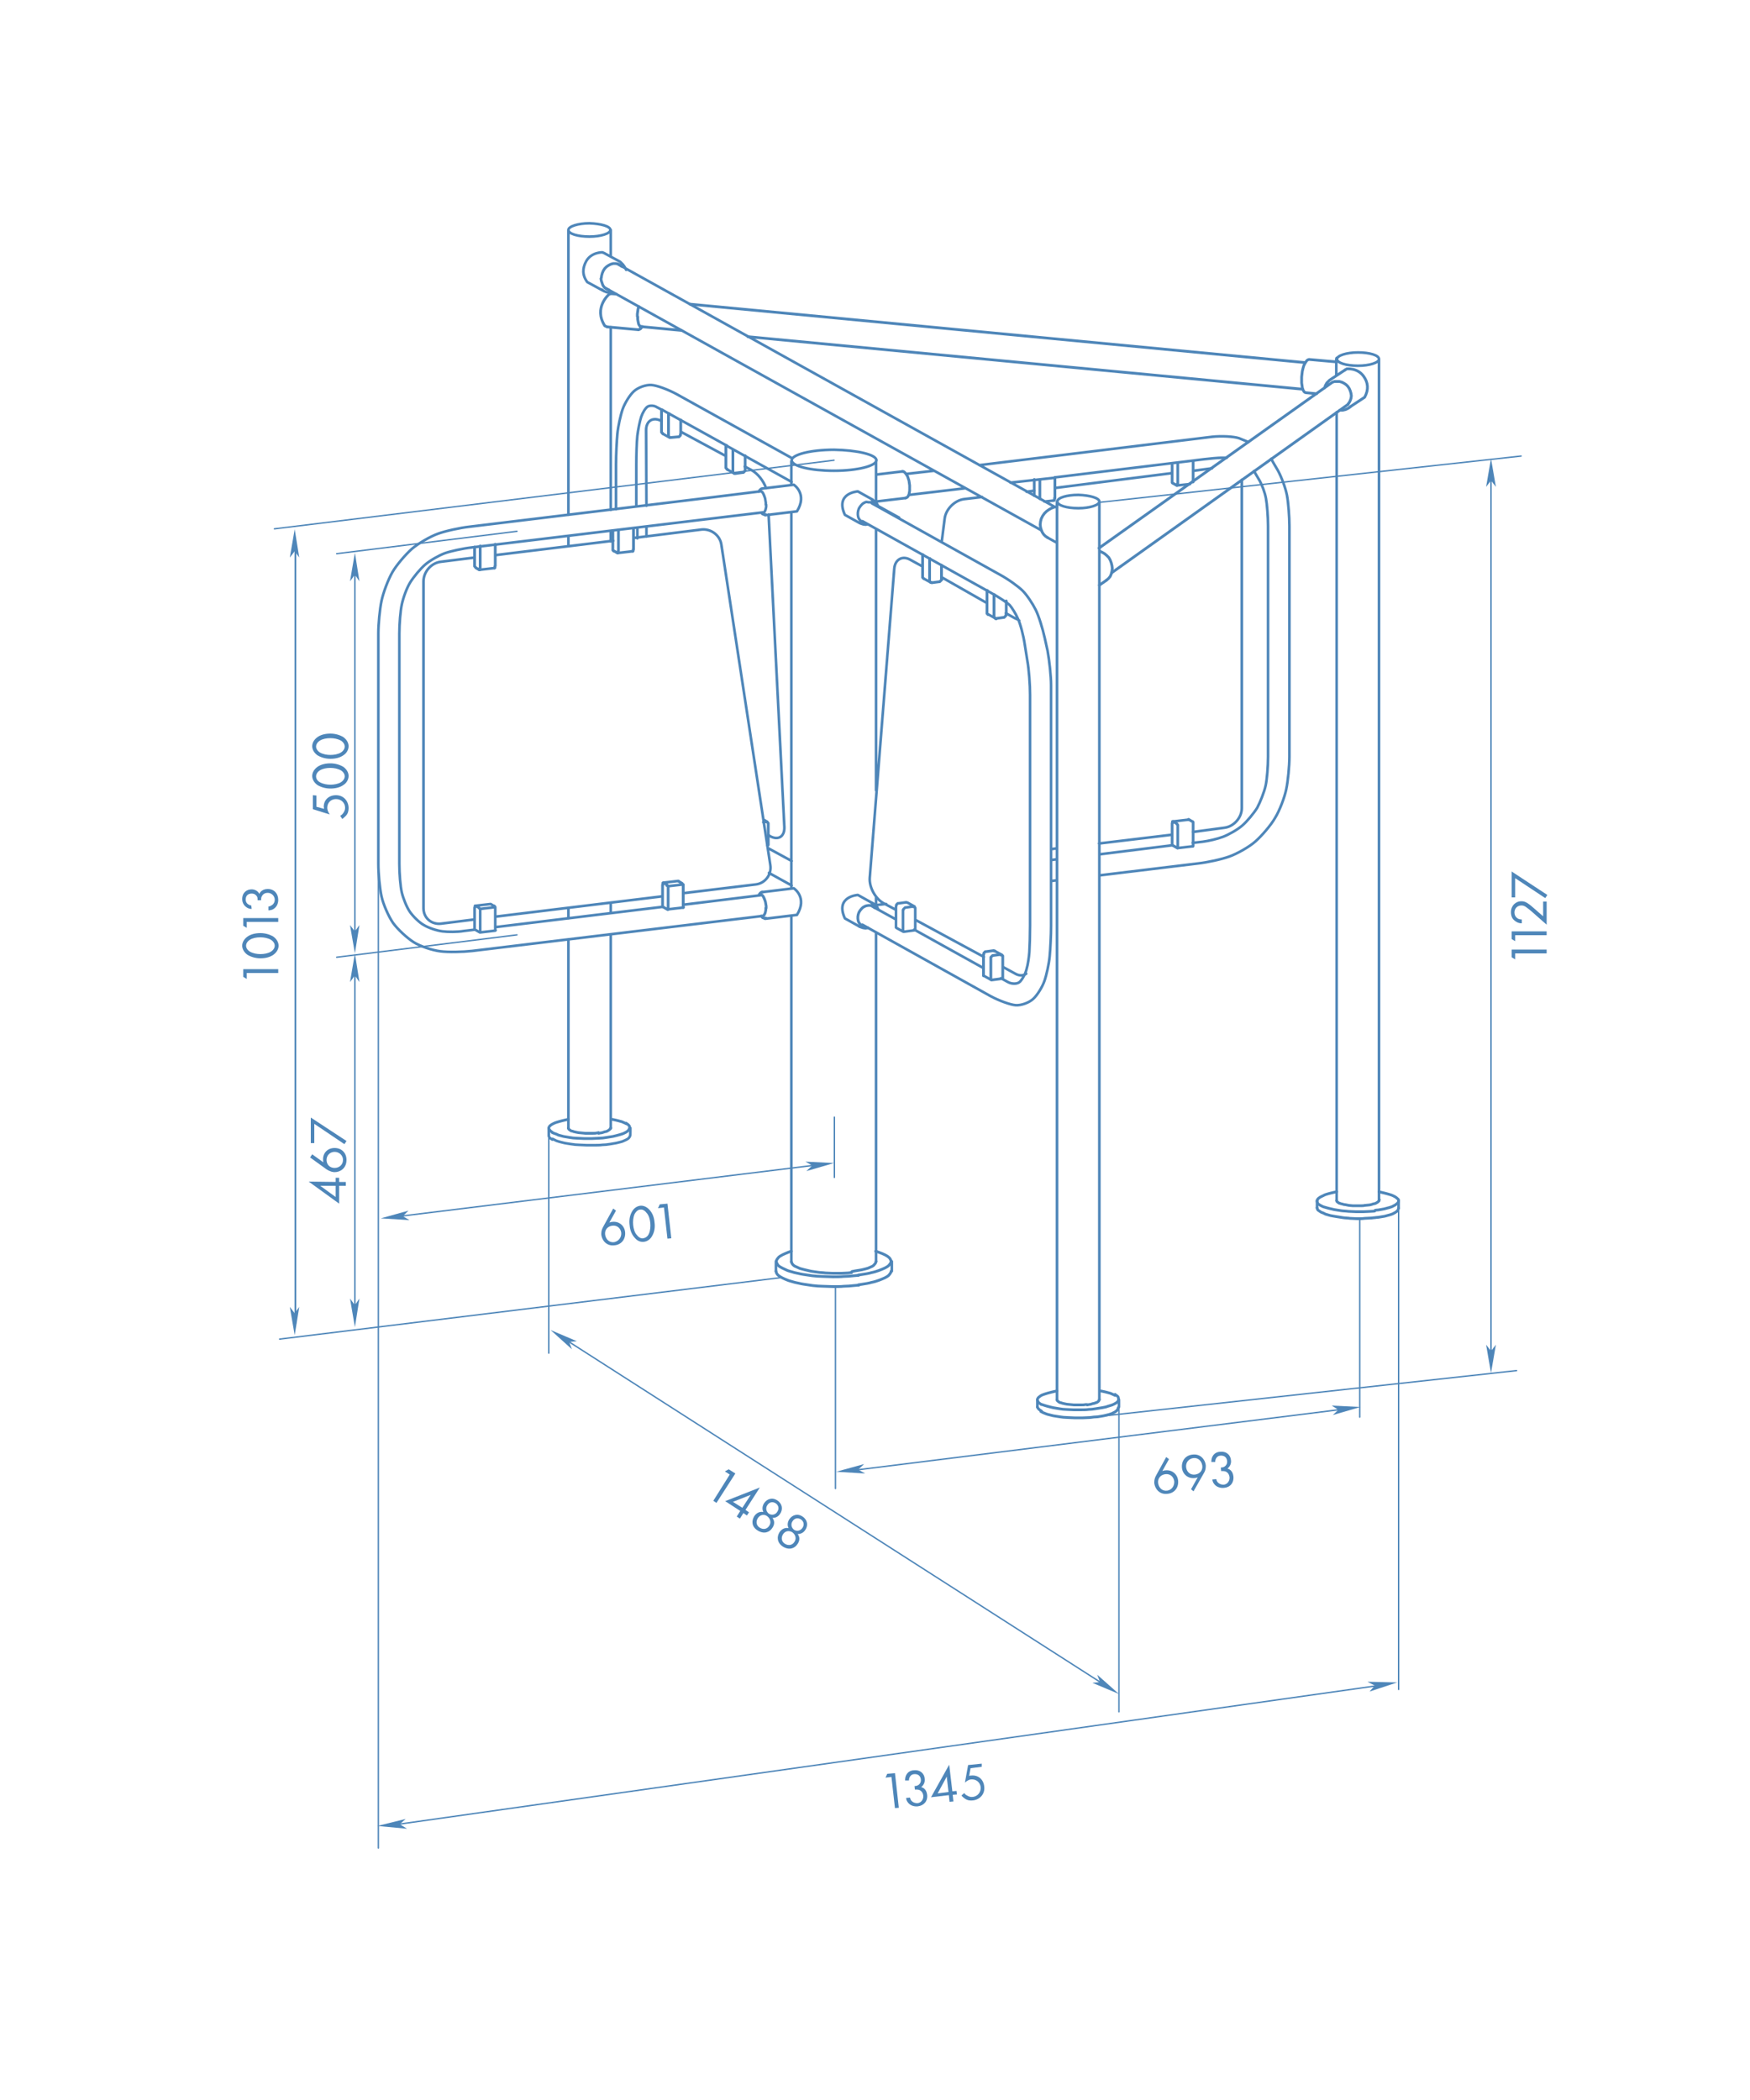 <?xml version="1.0" encoding="utf-8"?>
<!-- Generator: Adobe Illustrator 23.0.3, SVG Export Plug-In . SVG Version: 6.00 Build 0)  -->
<svg version="1.1" id="Слой_1" xmlns="http://www.w3.org/2000/svg" xmlns:xlink="http://www.w3.org/1999/xlink" x="0px" y="0px"
	 viewBox="0 0 500 600" style="enable-background:new 0 0 500 600;" xml:space="preserve">
<style type="text/css">
	.st0{fill:none;stroke:#4E86B9;stroke-width:0.792;stroke-linecap:round;stroke-linejoin:round;stroke-miterlimit:10;}
	.st1{fill:#4E86B9;stroke:#4E86B9;stroke-width:0.792;stroke-linecap:round;stroke-linejoin:round;stroke-miterlimit:10;}
	.st2{fill:none;stroke:#4E86B9;stroke-width:0.75;stroke-linecap:round;stroke-linejoin:round;stroke-miterlimit:10;}
	.st3{fill:#4E86B9;}
	.st4{fill:#4E86B9;stroke:#4E86B9;stroke-width:0.4;stroke-linecap:round;stroke-linejoin:round;stroke-miterlimit:10;}
	.st5{fill:none;stroke:#4E86B9;stroke-width:0.4;stroke-linecap:round;stroke-linejoin:round;stroke-miterlimit:10;}
	.st6{fill:none;stroke:#4E86B9;stroke-width:0.4;stroke-miterlimit:10;}
	.st7{fill:none;stroke:#4E86B9;stroke-width:0.5;stroke-linecap:round;stroke-linejoin:round;stroke-miterlimit:10;}
</style>
<line class="st0" x1="302" y1="144.1" x2="302" y2="144.1"/>
<g>
	<path class="st0" d="M141.5,161.7v-6 M141.3,162.3L141.3,162.3L141.3,162.3l0.1-0.1v-0.1V162v-0.1v-0.1 M136.9,162.8L136.9,162.8
		h0.1h0.1v-0.1v-0.1v-0.1v-0.1v-0.1 M135.6,161.3v-5 M135.6,161.3v0.1v0.1v0.1v0.1v0.1l0.1,0.1l0.1,0.1l0.1,0.1 M136.9,162.8l-1-0.6
		 M137.2,156.2v6 M176.7,151.5L176.7,151.5L176.7,151.5L176.7,151.5L176.7,151.5L176.7,151.5L176.7,151.5L176.7,151.5 M181,157v-6
		 M180.8,157.5L180.8,157.5L180.8,157.5l0.1-0.1v-0.1v-0.1v-0.1V157 M176.4,158L176.4,158h0.1l0,0l0.1-0.1v-0.1v-0.1v-0.1v-0.1
		 M175.1,156.6v-5 M175.1,156.6v0.1v0.1v0.1v0.1v0.1v0.1l0.1,0.1l0.1,0.1l0.1,0.1 M176.4,158l-1-0.6 M176.7,151.5v6 M174.4,83.9
		l-0.4,0.2c0,0-4.5,3.8-1.2,9l0.7,0.3 M182.4,94.2l0.3-0.1l0.3-0.2 M182.2,90.5v0.7l0.1,0.6l0.1,0.5l0.1,0.4l0.2,0.3l0.2,0.2
		l0.2,0.1h0.2 M182.5,87.6l-0.2,0.7l-0.1,0.7l-0.1,0.7v0.7 M316.1,165.8l0.6-0.5l0.5-0.6l0.3-0.7l0.2-0.8l0.1-0.8 M317.8,162.4
		l-0.1-0.8l-0.2-0.8l-0.3-0.8l-0.4-0.7l-0.6-0.6l-0.6-0.5l-0.7-0.4l-0.7-0.3 M384.3,105.7l0.5-0.3c0,0,3-0.4,4.8,2.1
		c1.3,1.8,1.5,3.8,0.3,6l-4.4,2.9 M382.8,117.2h0.9l0.8-0.2l0.8-0.4l0.7-0.5"/>
</g>
<polyline class="st1" points="141.5,155.7 141.5,155.7 141.5,155.7 141.5,155.6 141.5,155.6 141.5,155.5 141.5,155.5 141.5,155.5 
	"/>
<path class="st1" d="M284.1,169.9L284.1,169.9L284.1,169.9L284.1,169.9L284,170l0,0v0.1l0,0 M286.8,176.4h0.1l0.1-0.1l0.1-0.1
	l0.1-0.1l0.1-0.1l0.1-0.1v-0.1v-0.1 M284,176.1v-6 M284,176.1v0.1v0.1l0.1,0.1l0.1,0.1l0.1,0.1l0.1,0.1l0.1,0.1h0.1h0.1
	 M286.8,176.4l-2.2,0.3 M287.5,171.7v4 M137.2,156.2L137.2,156.2L137.2,156.2v-0.1V156l0,0l0,0l0,0"/>
<polyline class="st1" points="282.1,168.7 282.1,168.8 282.1,168.8 282,168.8 282,168.9 282,168.9 282,168.9 282,169 "/>
<g>
	<path class="st0" d="M162.4,322.3v0.1c0,0.1,0.1,0.2,0.2,0.3c0.1,0.1,0.3,0.2,0.4,0.3c0.1,0.1,0.4,0.2,0.6,0.2
		c0.2,0.1,0.5,0.2,0.7,0.2c0.2,0.1,0.6,0.1,0.9,0.2c0.3,0,0.7,0.1,1,0.1s0.8,0.1,1,0.1c0.3,0,0.8,0,1.1,0s0.8,0,1.1,0s0.8,0,1.1-0.1
		c0.3,0,0.5-0.1,0.5-0.1 M171,323.8c0,0,0.2,0,0.5-0.1c0.3,0,0.7-0.1,0.9-0.2s0.6-0.2,0.8-0.2c0.2-0.1,0.5-0.2,0.6-0.3
		c0.1-0.1,0.3-0.2,0.4-0.3c0.1-0.1,0.2-0.2,0.2-0.3c0-0.1,0.1-0.1,0.1-0.1 M382.5,343.7c0,0,0.1,0.1,0.3,0.1
		c0.2,0.1,0.5,0.2,0.7,0.2c0.2,0.1,0.6,0.2,0.9,0.2c0.3,0.1,0.7,0.1,1,0.2c0.3,0,0.8,0.1,1.1,0.1c0.3,0,0.8,0,1.1,0
		c0.3,0,0.8,0,1.2,0c0.3,0,0.8,0,1.1-0.1c0.3,0,0.8-0.1,1.1-0.1c0.3,0,0.7-0.1,1-0.2c0.2-0.1,0.6-0.2,0.8-0.2
		c0.2-0.1,0.5-0.2,0.6-0.3c0.2-0.1,0.3-0.2,0.4-0.3c0.1-0.1,0.2-0.2,0.2-0.3c0-0.1,0.1-0.2,0.1-0.2 M381.9,343v0.1
		c0,0.1,0.1,0.2,0.1,0.2c0.1,0.1,0.2,0.2,0.2,0.2c0.1,0.1,0.2,0.1,0.2,0.1 M243.4,363.3c0,0,0.4-0.1,1-0.2c0.5-0.1,1.4-0.2,1.8-0.3
		c0.5-0.1,1.2-0.3,1.6-0.4s0.9-0.4,1.2-0.5c0.3-0.1,0.7-0.4,0.8-0.6c0.2-0.2,0.4-0.4,0.4-0.6c0.1-0.2,0.1-0.3,0.1-0.3 M226.1,360.5
		c0,0,0,0.1,0.1,0.3c0.1,0.2,0.2,0.4,0.4,0.6s0.5,0.4,0.8,0.5s0.8,0.4,1.1,0.5c0.4,0.1,1,0.3,1.5,0.4s1.2,0.3,1.7,0.4s1.4,0.2,2,0.3
		c0.6,0.1,1.5,0.1,2.1,0.2c0.6,0,1.6,0.1,2.2,0.1s1.6,0,2.2,0s1.6-0.1,2.1-0.1c0.6-0.1,1-0.1,1-0.1 M302,399.9v0.1
		c0,0.1,0.1,0.2,0.2,0.3s0.3,0.2,0.4,0.3c0.1,0.1,0.4,0.2,0.6,0.2c0.2,0.1,0.5,0.2,0.7,0.2c0.2,0.1,0.6,0.1,0.9,0.2
		c0.3,0,0.7,0.1,1,0.1s0.8,0.1,1,0.1c0.3,0,0.8,0,1.1,0c0.3,0,0.8,0,1.1,0c0.3,0,0.8,0,1.1-0.1c0.3,0,0.5,0,0.5,0 M310.6,401.4
		c0,0,0.2,0,0.5-0.1c0.3,0,0.7-0.1,0.9-0.2c0.2-0.1,0.6-0.1,0.8-0.2c0.2-0.1,0.5-0.2,0.6-0.2c0.1-0.1,0.3-0.2,0.4-0.3
		c0.1-0.1,0.2-0.2,0.2-0.3c0-0.1,0.1-0.2,0.1-0.2 M297.4,401.2c0,0,0.3,0.1,0.6,0.2c0.3,0.1,0.9,0.3,1.3,0.4s1.1,0.3,1.6,0.4
		s1.3,0.2,1.8,0.3c0.5,0.1,1.4,0.2,2,0.2s1.5,0.1,2.1,0.1s1.5,0,2.1,0s1.5,0,2.1-0.1c0.6,0,1.5-0.1,2-0.2s1.4-0.2,1.9-0.3
		c0.5-0.1,1.2-0.2,1.6-0.4c0.4-0.1,1-0.3,1.3-0.4s0.8-0.4,1-0.5s0.5-0.4,0.6-0.5c0.1-0.2,0.2-0.4,0.2-0.6s-0.1-0.4-0.1-0.6
		c-0.1-0.2-0.3-0.4-0.5-0.5s-0.4-0.3-0.4-0.3 M302,397.4c0,0-0.4,0.1-0.9,0.2s-1.2,0.3-1.6,0.4s-1,0.3-1.3,0.4s-0.8,0.3-1,0.5
		c-0.2,0.1-0.5,0.4-0.6,0.5s-0.2,0.4-0.2,0.5s0.1,0.4,0.2,0.6s0.3,0.4,0.5,0.5s0.4,0.3,0.4,0.3 M318.6,398.7c0,0-0.2-0.1-0.4-0.2
		c-0.2-0.1-0.7-0.3-0.9-0.4c-0.3-0.1-0.8-0.2-1.1-0.3c-0.3-0.1-0.9-0.2-1.3-0.3c-0.4-0.1-0.7-0.1-0.7-0.1 M297.4,403.3
		c0,0,0.3,0.1,0.6,0.3c0.3,0.1,0.9,0.4,1.3,0.5s1.2,0.3,1.6,0.4c0.5,0.1,1.3,0.2,1.9,0.3c0.5,0.1,1.5,0.2,2.1,0.2s1.6,0.1,2.2,0.1
		s1.6,0,2.2,0s1.6-0.1,2.2-0.1c0.6-0.1,1.5-0.2,2.1-0.2c0.5-0.1,1.4-0.2,1.8-0.3c0.5-0.1,1.2-0.3,1.6-0.4s0.9-0.3,1.2-0.5
		c0.3-0.1,0.7-0.4,0.8-0.5c0.2-0.2,0.4-0.4,0.4-0.6c0.1-0.2,0.1-0.3,0.1-0.3 M392.9,345.8c0,0,0.4-0.1,0.9-0.1
		c0.5-0.1,1.3-0.2,1.7-0.3c0.4-0.1,1.1-0.3,1.5-0.4s0.9-0.3,1.2-0.5c0.3-0.1,0.7-0.4,0.8-0.5c0.2-0.1,0.4-0.4,0.5-0.5
		s0.1-0.4,0.1-0.5c0-0.2-0.1-0.4-0.3-0.5c-0.1-0.1-0.4-0.4-0.6-0.5s-0.7-0.4-1-0.5s-0.9-0.3-1.3-0.4s-1.1-0.3-1.6-0.4
		s-0.8-0.2-0.8-0.2 M381.9,340.5c0,0-0.4,0.1-0.9,0.2s-1.2,0.3-1.6,0.4s-1,0.3-1.3,0.5c-0.3,0.1-0.8,0.4-1,0.5s-0.5,0.4-0.6,0.5
		c-0.1,0.2-0.2,0.4-0.2,0.6s0.1,0.4,0.2,0.6s0.4,0.4,0.6,0.5s0.7,0.4,1,0.5s1,0.3,1.4,0.4s1.2,0.3,1.7,0.4s1.4,0.2,1.9,0.3
		c0.6,0.1,1.5,0.1,2.1,0.2c0.6,0,1.6,0.1,2.2,0.1s1.6,0,2.2,0s1.6-0.1,2.1-0.1c0.6,0,1.1-0.1,1.1-0.1 M392.9,347.9
		c0,0,0.4-0.1,0.9-0.1c0.5-0.1,1.3-0.2,1.8-0.3c0.4-0.1,1.1-0.3,1.5-0.4s0.9-0.3,1.2-0.5c0.3-0.1,0.6-0.4,0.8-0.5
		c0.2-0.2,0.4-0.4,0.4-0.6c0.1-0.2,0.1-0.3,0.1-0.3 M376.3,345.1c0,0,0,0.1,0.1,0.3c0,0.2,0.2,0.4,0.4,0.5c0.2,0.1,0.5,0.4,0.8,0.5
		s0.8,0.3,1.1,0.5c0.4,0.1,1,0.3,1.4,0.4s1.2,0.2,1.7,0.3c0.5,0.1,1.4,0.2,1.9,0.3c0.5,0.1,1.5,0.1,2,0.2c0.6,0,1.5,0.1,2.1,0.1
		s1.5,0,2.1-0.1c0.6,0,1.5-0.1,2-0.1c0.6-0.1,1-0.1,1-0.1 M162.4,319.8c0,0-0.4,0.1-0.9,0.2s-1.2,0.3-1.6,0.4s-1,0.3-1.3,0.4
		s-0.8,0.4-1,0.5s-0.5,0.4-0.6,0.5s-0.2,0.4-0.2,0.5c0,0.2,0.1,0.4,0.2,0.5c0.1,0.1,0.3,0.4,0.5,0.5s0.4,0.3,0.4,0.3 M179,321.1
		c0,0-0.2-0.1-0.4-0.2s-0.7-0.3-0.9-0.4c-0.3-0.1-0.8-0.2-1.1-0.3c-0.3-0.1-0.9-0.2-1.3-0.3c-0.4-0.1-0.7-0.1-0.7-0.1 M157.8,323.6
		c0,0,0.2,0.1,0.5,0.2s0.9,0.3,1.2,0.5c0.4,0.1,1.1,0.3,1.5,0.4c0.5,0.1,1.3,0.2,1.8,0.3c0.5,0.1,1.4,0.2,2,0.2s1.5,0.1,2.1,0.1
		s1.6,0,2.2,0c0.6,0,1.5-0.1,2.1-0.1s1.5-0.1,2-0.2s1.4-0.2,1.9-0.3c0.5-0.1,1.2-0.3,1.6-0.4c0.4-0.1,1-0.3,1.3-0.4s0.8-0.4,1-0.5
		s0.5-0.4,0.6-0.5c0.1-0.2,0.2-0.4,0.3-0.6c0-0.2,0-0.4-0.1-0.6c-0.1-0.1-0.3-0.4-0.5-0.5s-0.4-0.3-0.4-0.3 M245.2,367.1
		c0,0,0.6-0.1,1.3-0.2c0.7-0.1,1.9-0.3,2.5-0.5c0.6-0.1,1.6-0.4,2.1-0.6s1.3-0.5,1.7-0.7c0.4-0.2,0.9-0.5,1.1-0.7s0.5-0.6,0.6-0.8
		c0.1-0.2,0.1-0.4,0.1-0.4 M221.7,363.2c0,0,0.1,0.2,0.1,0.4c0.1,0.2,0.3,0.6,0.6,0.8c0.2,0.2,0.7,0.5,1.1,0.7
		c0.4,0.2,1.1,0.5,1.6,0.7s1.4,0.4,2,0.6c0.6,0.1,1.7,0.4,2.4,0.5s1.9,0.3,2.7,0.4c0.8,0.1,2.1,0.2,2.9,0.2s2.2,0.1,3,0.1
		s2.2,0,3-0.1c0.8,0,2.1-0.1,2.9-0.2s1.4-0.1,1.4-0.1 M226.1,357.5c0,0-0.4,0.1-0.9,0.3c-0.5,0.2-1.2,0.5-1.6,0.7
		c-0.4,0.2-0.9,0.5-1.1,0.7c-0.2,0.2-0.5,0.6-0.6,0.8c-0.1,0.2-0.1,0.6,0,0.8c0.1,0.2,0.3,0.6,0.5,0.8c0.2,0.2,0.7,0.5,1.1,0.7
		c0.4,0.2,1.1,0.5,1.5,0.7c0.5,0.2,1.4,0.4,2,0.6c0.6,0.1,1.7,0.4,2.4,0.5s1.9,0.3,2.7,0.4c0.8,0.1,2.1,0.2,2.9,0.2s2.2,0.1,3,0.1
		s2.2,0,3-0.1c0.8,0,2.2-0.1,2.9-0.2c0.8-0.1,1.4-0.1,1.4-0.1 M245.2,364.3c0,0,0.6-0.1,1.3-0.2c0.7-0.1,1.9-0.3,2.5-0.5
		c0.6-0.1,1.6-0.4,2.1-0.6s1.3-0.5,1.7-0.7c0.4-0.2,0.9-0.5,1.1-0.7s0.5-0.6,0.6-0.8c0.1-0.2,0.1-0.6,0-0.8
		c-0.1-0.2-0.3-0.6-0.6-0.8c-0.2-0.2-0.7-0.5-1.1-0.7s-1.1-0.5-1.7-0.7c-0.5-0.2-0.9-0.3-0.9-0.3 M302,397.4c0,0-0.4,0.1-0.9,0.2
		s-1.2,0.3-1.6,0.4s-1,0.3-1.3,0.4s-0.8,0.3-1,0.5c-0.2,0.1-0.5,0.4-0.6,0.5s-0.2,0.4-0.2,0.5s0.1,0.4,0.2,0.6s0.3,0.4,0.5,0.5
		s0.4,0.3,0.4,0.3 M318.6,398.7c0,0-0.2-0.1-0.4-0.2c-0.2-0.1-0.7-0.3-0.9-0.4c-0.3-0.1-0.8-0.2-1.1-0.3c-0.3-0.1-0.9-0.2-1.3-0.3
		c-0.4-0.1-0.7-0.1-0.7-0.1 M297.4,401.2c0,0,0.3,0.1,0.6,0.2c0.3,0.1,0.9,0.3,1.3,0.4s1.1,0.3,1.6,0.4s1.3,0.2,1.8,0.3
		c0.5,0.1,1.4,0.2,2,0.2s1.5,0.1,2.1,0.1s1.5,0,2.1,0s1.5,0,2.1-0.1c0.6,0,1.5-0.1,2-0.2s1.4-0.2,1.9-0.3c0.5-0.1,1.2-0.2,1.6-0.4
		c0.4-0.1,1-0.3,1.3-0.4s0.8-0.4,1-0.5s0.5-0.4,0.6-0.5c0.1-0.2,0.2-0.4,0.2-0.6s-0.1-0.4-0.1-0.6c-0.1-0.2-0.3-0.4-0.5-0.5
		s-0.4-0.3-0.4-0.3 M296.4,402c0,0,0,0.1,0.1,0.2c0,0.1,0.2,0.3,0.3,0.4c0.1,0.1,0.3,0.3,0.5,0.4s0.3,0.2,0.3,0.2 M217.9,262.1
		l0.3,0.2l0.3,0.1l0.3-0.1 M217.9,254.9h-0.3l-0.3,0.2l-0.2,0.3 M218.9,259.5v-0.6l-0.1-0.6l-0.1-0.6l-0.2-0.6l-0.2-0.5l-0.2-0.4
		l-0.2-0.3l-0.3-0.2l-0.3-0.1h-0.2l-0.2,0.1 M217.5,261.7l0.2,0.1h0.3l0.2-0.2l0.2-0.3l0.2-0.4l0.1-0.4l0.1-0.5v-0.6 M250.9,259.8
		l-0.3-0.6l-0.4-0.5l-0.5-0.4l-0.6-0.3 M245.4,264.6l0.6,0.3l0.6,0.2l0.7,0.1l0.7-0.1 M250,259.4l-0.4-0.3l-0.5-0.3l-0.5-0.1h-0.5
		l-0.6,0.1L247,259l-0.5,0.3l-0.4,0.4l-0.4,0.5l-0.3,0.5l-0.2,0.6l-0.1,0.6v0.6l0.1,0.6l0.2,0.5l0.3,0.4l0.4,0.4l0.5,0.3l0.5,0.2
		 M340.8,241.8L340.8,241.8L340.8,241.8L340.8,241.8L340.8,241.8l0.1-0.1l0,0l0,0 M336.4,242.3L336.4,242.3L336.4,242.3L336.4,242.3
		L336.4,242.3L336.4,242.3L336.4,242.3l0.1-0.1l0,0l0,0 M336.5,236.1v6 M336.5,236.1V236v-0.1v-0.1v-0.1l-0.1-0.1l-0.1-0.1v-0.1
		h-0.1 M335.2,234.7l1,0.6 M335.2,234.7L335.2,234.7h-0.1H335l0,0v0.1v0.1v0.1v0.1v0.1 M334.9,241.2v-6 M334.9,241.2L334.9,241.2
		L334.9,241.2v0.1l0,0l0,0l0,0l0,0l0,0l0,0 M336.4,242.3l-1.4-0.8 M340.9,235.6v-0.1v-0.1v-0.1v-0.1v-0.1V235v-0.1l-0.1-0.1
		l-0.1-0.1 M339.6,234.2L339.6,234.2L339.6,234.2 M340.6,234.7l-1-0.6 M340.9,241.6v-6 M219.3,241.6L219.3,241.6L219.3,241.6
		l0.1-0.1l0,0v-0.1l0,0l0,0v0 M219.5,235.4v6 M219.5,235.4v-0.1v-0.1l-0.1-0.1l-0.1-0.1l-0.1-0.1l-0.1-0.1H219h-0.1h-0.1
		 M218.1,234.9l0.8-0.1 M286.3,279.6L286.3,279.6L286.3,279.6l0.1-0.1l0,0l0,0l0,0v-0.1l0,0 M281,278.7L281,278.7L281,278.7v0.1l0,0
		l0,0l0,0 M281,278.7v-6 M281.7,271.9h-0.1h-0.1l-0.1,0.1l-0.1,0.1l-0.1,0.1l-0.1,0.1v0.1v0.1v0.1 M281.7,271.9l2.2-0.3
		 M284.2,271.7h-0.1H284h-0.1 M283.3,280l3-0.4 M283.1,279.8L283.1,279.8L283.1,279.8v0.1l0,0l0,0l0,0h0.1l0,0 M286.5,273.4v-0.1
		v-0.1v-0.1l-0.1-0.1l-0.1-0.1h-0.1h-0.1H286 M286.5,279.4v-6 M285.9,272.7l-2.2,0.3 M283.7,273h-0.1l-0.1,0.1l-0.1,0.1l-0.1,0.1
		l-0.1,0.1l-0.1,0.1v0.1v0.1 M283.1,273.8v6 M190.8,259.9L190.8,259.9L190.8,259.9L190.8,259.9L190.8,259.9L190.8,259.9L190.8,259.9
		l0.1-0.1l0,0l0,0 M195.2,259.3L195.2,259.3L195.2,259.3L195.2,259.3L195.2,259.3l0.1-0.1l0,0l0,0 M193.9,251.8L193.9,251.8
		L193.9,251.8 M193.9,251.8l1,0.6 M195.2,253.2v-0.1V253v-0.1v-0.1l-0.1-0.1l-0.1-0.1l-0.1-0.1l-0.1-0.1 M195.2,253.2v6
		 M189.4,259.1l1.4,0.8 M189.3,258.8L189.3,258.8L189.3,258.8v0.1l0,0l0,0l0,0l0,0l0,0 M190.9,253.7v-0.1v-0.1v-0.1v-0.1l-0.1-0.1
		l-0.1-0.1l-0.1-0.1h-0.1 M190.9,259.7v-6 M190.6,252.8l-1-0.6 M189.6,252.3L189.6,252.3h-0.1h-0.1v0.1v0.1v0.1v0.1v0.1
		 M189.3,252.8v6 M177.6,76.1l-0.5-0.4l-0.6-0.3l-0.6-0.1h-0.7l-0.7,0.2l-0.6,0.3l-0.6,0.4l-0.5,0.5l-0.4,0.6l-0.3,0.7l-0.2,0.7
		l-0.1,0.7 M171.7,79.6l0.1,0.6l0.2,0.6l0.2,0.6l0.3,0.5l0.4,0.4l0.5,0.3l0.5,0.2 M297.2,149.9l0.1,0.8l0.2,0.7l0.3,0.7l0.4,0.6
		l0.5,0.5l0.6,0.4 M302,144.8l-0.8,0.1l-0.8,0.3l-0.7,0.4l-0.7,0.5l-0.6,0.6l-0.5,0.7l-0.4,0.8l-0.2,0.8l-0.1,0.9 M258.7,142.3
		l0.3-0.1l0.3-0.2l0.2-0.3l0.2-0.4l0.1-0.5l0.1-0.6v-0.6 M259.9,139.4v-0.7l-0.1-0.7l-0.1-0.7l-0.2-0.6l-0.2-0.6l-0.3-0.5l-0.3-0.4
		l-0.3-0.3l-0.3-0.2h-0.3 M295.5,137v4.6 M297.1,142.5v-5.3 M301.2,142.9L301.2,142.9l0.1-0.1v-0.1v-0.1v-0.1v-0.1v-0.1
		 M301.4,136.4v6 M334.9,132.8v4.5 M334.9,137.3v0.1v0.1v0.1v0.1v0.1v0.1l0.1,0.1l0.1,0.1h0.1 M335.2,138.1l1,0.6 M336.2,138.7
		L336.2,138.7h0.1l0,0l0.1-0.1l0,0v-0.1v-0.1v-0.1v-0.1 M336.5,138.2v-5.9 M340.9,131.8v5.9 M209.4,128.7v6 M209.4,134.7
		L209.4,134.7v0.2l0.1,0.1l0.1,0.1l0.1,0.1l0.1,0.1h0.1h0.1 M210.1,135.3l2.1-0.3 M212.3,135h0.1l0.1-0.1l0.1-0.1l0.1-0.1l0.1-0.1
		l0.1-0.1v-0.1v-0.1 M212.9,134.2v-4 M207.6,127.3L207.6,127.3L207.6,127.3L207.6,127.3l-0.1,0.1v0.1l0,0l0,0 M207.4,133.5v0.1v0.1
		l0.1,0.1l0.1,0.1l0.1,0.1l0.1,0.1 M207.4,133.5v-6 M191.2,118.2L191.2,118.2L191.2,118.2L191.2,118.2l-0.1,0.1l0,0l0,0l0,0
		 M191,118.4v6 M191,124.4L191,124.4v0.2l0.1,0.1l0.1,0.1l0.1,0.1l0.1,0.1h0.1h0.1 M191.7,125l2.2-0.2 M193.8,124.8h0.1h0.1l0.1-0.1
		l0.1-0.1l0.1-0.1l0.1-0.1v-0.1v-0.1v-0.1 M194.5,124v-4 M189.2,117.1L189.2,117.1L189.2,117.1L189.2,117.1l-0.1,0.1l0,0l0,0l0,0
		 M189,123.3L189,123.3v0.2l0.1,0.1l0.1,0.1l0.1,0.1l0.1,0.1 M189,123.3v-6 M263.6,164.7v0.1v0.1v0.1l0.1,0.1l0.1,0.1l0.1,0.1
		 M263.6,158.7v6 M263.7,158.5L263.7,158.5L263.7,158.5L263.7,158.5l-0.1,0.1l0,0l0,0l0,0 M265.7,159.6L265.7,159.6L265.7,159.6
		L265.7,159.6l-0.1,0.1l0,0l0,0l0,0 M268.4,166.2h0.1l0.1-0.1l0.1-0.1l0.1-0.1l0.1-0.1l0.1-0.1l0.1-0.1v-0.1v-0.1 M265.6,165.9v-6
		 M265.6,165.9v0.1v0.1l0.1,0.1l0.1,0.1l0.1,0.1h0.1h0.1h0.1 M268.4,166.2l-2.2,0.3 M269,161.5v4 M282,175v0.1v0.1v0.1l0.1,0.1
		l0.1,0.1l0.1,0.1 M282,169v6"/>
</g>
<path class="st0" d="M173.5,93.4l8.9,0.8 M174.4,83.9L176,84 M183.6,93.3l-0.6,0.6 M314.1,167.2l2-1.4 M384.3,105.7l-4.4,2.9
	l-0.2,0.2l-0.6,0.6l-0.4,0.7l-0.3,0.8 M194.7,94.4l-11.8-1.1 M372.2,111.2l-158.5-15 M372.9,103.6L197.1,86.9 M385.2,115.5
	l-67.5,48.1 M385.1,115.5l0.4-0.5l0.3-0.6l0.2-0.6l0.1-0.7l-0.1-0.7l-0.2-0.7l-0.3-0.7l-0.4-0.6l-0.5-0.5l-0.6-0.4l-0.6-0.3
	l-0.7-0.2H382h-0.7l-0.6,0.2L314,156.6 M381.9,103.4l-7.9-0.7l-0.3,0.1l-0.3,0.2l-0.3,0.4l-0.3,0.5l-0.3,0.6l-0.2,0.7l-0.2,0.8
	l-0.1,0.8l-0.1,0.9v0.9 M376.2,112.5l-3.1-0.3l-0.3-0.1l-0.3-0.3l-0.2-0.4l-0.2-0.6l-0.1-0.7l-0.1-0.7v-0.8"/>
<line class="st0" x1="381.9" y1="102.6" x2="381.9" y2="102.3"/>
<g>
	<path class="st2" d="M219.2,234.8l-1-0.6 M182.1,150.9v2.9 M300.4,242.6l1.5-0.2 M314,241l20.8-2.5 M340.9,237.7l8.9-1.2
		c2.7-0.3,5-2.9,5-5.6v-93.3c0-0.2,0-0.3,0-0.5 M346.3,133.8l-5.2,0.7 M334.7,135.2l-33.1,4.2 M295.5,140.2l-2.2,0.3 M280.6,142
		l-5.1,0.6c-2.7,0.3-5.3,2.9-5.6,5.6l-0.8,6.3 M184.7,153.3v-2.9 M184.7,144.5l-0.1-21.6c0-2.7,2-3.9,4.4-2.6 M194.6,123.4l12.8,6.9
		 M212.8,133.3l1.9,1c1.8,1,3.4,3,4.2,5.2 M219.6,147l4.5,89.3c0.1,2.7-1.7,3.9-4.1,2.6l-0.3-0.2l-0.1-0.1 M293.2,278.2
		c-0.8,0.6-2,0.7-3.3-0.1l-3.3-1.8 M281.1,273.4l-19.4-10.5 M255.9,259.9l-3.4-1.8c-2.4-1.3-4.2-4.6-4-7.3l7-88.3
		c0.2-2.7,2.4-3.9,4.7-2.5l3.3,1.8 M269,164.9l12.8,7.3 M287.4,175.2l2.5,1.4c0.4,0.2,1,0.4,1.3,0.7 M141.6,158.6l33.6-4.1
		 M181.1,153.7l19.3-2.4c2.7-0.3,5.3,1.6,5.7,4.3l14,91.6c0.4,2.7-1.5,5.2-4.2,5.5l-20.7,2.5 M189.2,256.1l-47.6,5.8 M135.6,262.7
		l-9.6,1.2c-2.7,0.3-5-1.6-5-4.4v-93.4c0-2.7,2.2-5.3,5-5.6l9.6-1.2 M174.4,65.7c0,1-2.7,1.9-6,1.9s-6-0.8-6-1.9c0-1,2.7-1.9,6-1.9
		C171.8,63.9,174.4,64.7,174.4,65.7z M172.6,72.3l4.6,2.5l0.2,0.2l0.6,0.6l0.5,0.7l0.4,0.8 M172.6,72.3l-0.5-0.2
		c0,0-3.1-0.1-4.6,2.5c-1.1,2-1.2,4,0.3,6l4.6,2.5 M175.1,83.5l-0.9,0.1l-0.8-0.1l-0.8-0.3l-0.7-0.5 M394,102.6c0,1-2.7,1.9-6,1.9
		s-6-0.8-6-1.9c0-1,2.7-1.9,6-1.9C391.3,100.7,394,101.5,394,102.6z M250.4,131.5c0,1.6-5.4,3-12.1,3s-12.1-1.3-12.1-3
		c0-1.6,5.4-3,12.1-3C244.9,128.6,250.4,129.9,250.4,131.5z M314.1,143.3c0,1-2.7,1.9-6,1.9s-6-0.8-6-1.9c0-1.1,2.7-1.9,6-1.9
		C311.4,141.5,314.1,142.3,314.1,143.3z M246.4,148.9l36.6,20.4c2.4,1.3,4.9,3,5.5,3.6c0.6,0.7,1.7,2.4,2.3,3.8
		c0.7,1.4,1.6,4.8,2,7.5l0.7,4.4c0.5,2.7,0.8,7.2,0.8,9.9v65.9c0,2.7-0.1,6.1-0.2,7.6c-0.1,1.4-0.4,3.6-0.8,4.9
		c-0.3,1.3-1.2,2.9-1.9,3.6c-0.7,0.7-2.3,0.7-3.4,0.1s-2-1.1-2-1.1 M190.9,253.2l4.3-0.5 M137.1,259.7l4.3-0.5 M141.5,265.9
		l-4.3,0.5 M140.1,258.3l-4.3,0.5 M137.1,266.4L137.1,266.4L137.1,266.4L137.1,266.4L137.1,266.4L137.1,266.4L137.1,266.4l0.1-0.1
		l0,0l0,0 M141.5,265.9L141.5,265.9L141.5,265.9L141.5,265.9L141.5,265.9l0.1-0.1l0,0l0,0 M140.2,258.3L140.2,258.3L140.2,258.3
		 M140.2,258.3l1,0.6 M141.5,259.7v-0.1v-0.1v-0.1v-0.1v-0.1l-0.1-0.1V259l-0.1-0.1l-0.1-0.1 M141.5,259.7v6 M135.7,265.6l1.4,0.8
		 M135.6,265.3L135.6,265.3L135.6,265.3v0.1l0,0l0,0l0,0l0,0l0,0l0,0 M137.2,260.2v-0.1V260v-0.1v-0.1v-0.1l-0.1-0.1l-0.1-0.1h-0.1
		 M137.2,266.2v-6 M136.9,259.4l-1-0.6 M135.9,258.8L135.9,258.8h-0.1h-0.1l0,0v0.1v0.1v0.1v0.1v0.1 M135.6,259.3v6 M217.9,146.4
		l-83,10c-2.7,0.3-6.3,1.1-7.9,1.7c-1.6,0.6-4.1,2-5.5,3.2s-3.3,3.5-4.3,5.1s-2,4.4-2.4,6.3c-0.4,1.8-0.7,5.6-0.7,8.3v65.9
		c0,2.7,0.3,6.4,0.7,8.1c0.4,1.7,1.4,4.2,2.3,5.5c0.9,1.3,2.7,3.1,4,3.8c1.3,0.8,3.7,1.6,5.3,1.8c1.6,0.2,4.3,0.2,6.1-0.1
		c1.8-0.2,3.2-0.4,3.2-0.4 M141.5,264.9l47.8-5.8 M249.3,143.7l7.6,4.2 M249.4,142.8l-4.3-2.4c0,0-6.6,0.4-3.7,6.7l4.3,2.4
		 M250.9,144.6l-0.3-0.6l-0.4-0.5l-0.5-0.4l-0.6-0.3 M245.4,149.3l0.6,0.3l0.6,0.2l0.7,0.1l0.7-0.1 M250,144.1l-0.4-0.3l-0.5-0.2
		l-0.5-0.1h-0.5l-0.6-0.1l-0.5,0.2l-0.5,0.3l-0.4,0.4l-0.4,0.5l-0.3,0.5l-0.2,0.6l-0.1,0.6v0.6l0.1,0.6l0.2,0.5l0.3,0.4l0.4,0.4
		l0.5,0.2l0.5,0.2 M216.8,140.5l0.3-0.5 M217.5,146.5l0.4,0.4 M217.7,139.6l9.1-1.1c0,0,4,2.6,0.9,7.6l-9.1,1.1 M217.9,146.8
		l0.3,0.2l0.3,0.1l0.3-0.1 M217.9,139.6h-0.3l-0.3,0.2l-0.3,0.3 M218.8,144.2v-0.6l-0.1-0.6l-0.1-0.6l-0.2-0.6l-0.2-0.5l-0.2-0.4
		l-0.2-0.3l-0.3-0.2l-0.2-0.1H217l-0.2,0.1 M217.5,146.5l0.3,0.1h0.3l0.2-0.2l0.2-0.3l0.2-0.4l0.1-0.4l0.1-0.5v-0.6 M174.5,267v55.4
		 M174.5,151.7v3 M174.5,258v2.9 M174.5,93.5v52.2 M174.5,83.6v0.2 M174.5,65.7v7.6 M162.4,268.4v53.9 M162.4,153.1v2.8
		 M162.4,259.5v2.9 M162.4,65.7v81.4 M394,102.6v240.5 M381.9,117.8v225.3 M381.8,102.6v4.6 M217.9,261.7l-83,10
		c-2.7,0.3-6.8,0.4-9.1,0.1s-5.7-1.4-7.6-2.6c-1.9-1.2-4.6-3.7-5.9-5.5c-1.3-1.9-2.8-5.3-3.3-7.6c-0.5-2.3-0.9-6.5-0.9-9.2V181
		c0-2.7,0.4-6.9,0.9-9.3c0.5-2.4,1.9-6.1,3.1-8.2c1.2-2.1,3.8-5.1,5.6-6.7c1.9-1.6,5.2-3.5,7.4-4.3s6.3-1.7,9-2l56.1-6.8
		c2.7-0.3,7.2-0.9,9.9-1.2l17-2.1 M217.2,255.8l-22,2.7 M358.3,134.6c0,0,0.6,1.1,1.4,2.4s1.7,3.7,2,5.4c0.3,1.6,0.6,5.2,0.6,7.9
		v65.9c0,2.7-0.3,6.5-0.7,8.3c-0.4,1.8-1.5,4.6-2.4,6.3c-1,1.6-2.9,3.9-4.3,5.1c-1.4,1.2-3.9,2.6-5.5,3.2c-1.6,0.6-4.2,1.2-5.8,1.4
		c-1.5,0.2-2.8,0.3-2.8,0.3 M340.9,131.6c0,0,1.4-0.2,3.2-0.4c1.7-0.2,3.9-0.4,4.8-0.4s1.6,0,1.6,0 M363.2,131.1
		c0,0,0.8,1.5,1.9,3.3c1,1.8,2.2,5,2.6,7.1c0.4,2.1,0.7,6.1,0.7,8.8v65.9c0,2.7-0.4,6.9-0.9,9.3c-0.5,2.4-1.9,6.1-3.2,8.2
		c-1.2,2.1-3.8,5.1-5.6,6.7c-1.8,1.6-5.2,3.5-7.4,4.3c-2.2,0.8-6.3,1.7-9,2l-28.1,3.4 M279.8,132.9l66.5-8.1
		c2.7-0.3,6.2-0.1,7.7,0.4c1.5,0.6,2.7,1.1,2.7,1.1 M259,135.4l7.9-0.9 M301.4,136.4l39.5-4.8 M288.7,137.9l12.7-1.4 M259.7,141.4
		l16.1-1.9 M302,251.5l-1.5,0.2 M302,245.5l-1.5,0.2 M335,241.5l-20.9,2.6 M226.1,138.6v-6.8 M226.1,253.8V146.3 M226.1,360.5v-98.9
		 M250.3,143.6v-11.9 M250.3,258.9v-2.5 M250.3,225.8v-74.7 M250.3,360.5v-94.1 M226.1,130.8l-32.8-18.2c-2.4-1.3-5.6-2.5-7.2-2.6
		c-1.6-0.1-3.8,0.7-5,1.8c-1.2,1.1-2.6,3.4-3.2,5.1c-0.6,1.7-1.3,4.9-1.5,7s-0.4,6.1-0.4,8.8v12.8 M189.1,117.1c0,0-0.7-0.4-1.5-0.8
		c-0.8-0.5-2-0.5-2.6-0.1s-1.4,1.7-1.8,2.9c-0.4,1.2-0.9,3.7-1.1,5.4c-0.2,1.8-0.3,5.5-0.3,8.2v12 M207.6,127.3l-18.4-10.2
		 M226.2,137.7l-18.7-10.4 M219.7,249.4l6.5,3.6 M219.4,242.3l6.8,3.7 M246.4,264.2l36.6,20.4c2.4,1.3,5.7,2.5,7.2,2.6
		c1.6,0.1,3.8-0.7,5-1.8c1.2-1.1,2.6-3.4,3.2-5.1s1.3-4.9,1.5-7s0.4-6.1,0.4-8.8v-68.7c0-2.7-0.5-7.2-1-9.9l-0.8-3.6
		c-0.6-2.7-1.7-6.3-2.6-8.1s-2.5-4.2-3.7-5.4s-4.1-3.3-6.5-4.6l-36.6-20.4 M261.2,265.6l19.8,11 M249.3,259l6.7,3.7 M314.1,143.3
		v256.6 M302,143.3v256.6 M319.7,399.9v2.1 M399.6,343v2.1 M376.3,343v2.1 M156.8,322.3v1c0,0.6,0,1.1,0,1.3c0,0.1,0.1,0.3,0.2,0.4
		c0.1,0.1,0.3,0.3,0.5,0.4s0.3,0.2,0.3,0.2 M180.1,322.3v1c0,0.6,0,1.2-0.1,1.3c-0.1,0.2-0.2,0.4-0.4,0.6s-0.6,0.4-0.8,0.5
		c-0.3,0.1-0.8,0.4-1.2,0.5s-1.1,0.3-1.6,0.4s-1.3,0.2-1.8,0.3c-0.5,0.1-1.5,0.2-2.1,0.2c-0.6,0.1-1.6,0.1-2.2,0.1
		c-0.6,0-1.6,0-2.3,0c-0.6,0-1.6-0.1-2.2-0.1c-0.6,0-1.5-0.1-2.1-0.2s-1.4-0.2-1.9-0.3c-0.5-0.1-1.2-0.3-1.6-0.4
		c-0.4-0.1-1-0.3-1.3-0.5c-0.3-0.1-0.6-0.3-0.6-0.3 M221.7,363.2v-2.8 M254.8,363.2v-2.8 M296.4,399.9v2.1 M216.8,255.8l0.3-0.5
		 M217.5,261.8l0.4,0.4 M217.7,254.9l9.1-1.1c0,0,4,2.6,0.9,7.6l-9.1,1.1 M253.2,258.3h-0.3l-2.6,0.3 M249.4,258.1l-4.3-2.4
		c0,0-6.6,0.4-3.7,6.7l4.3,2.4 M340.8,241.8l-4.3,0.5 M339.5,234.2l-4.3,0.5 M256.1,265.1l2,1.1 M256.7,258.1l2.2-0.3l0.4,0.1l2,1.1
		 M261.3,265.8L261.3,265.8L261.3,265.8l0.1-0.1l0,0l0,0l0,0v-0.1l0,0 M256,264.9L256,264.9L256,264.9v0.1l0,0l0,0l0,0 M256,264.9
		v-6 M256.7,258.1h-0.1h-0.1l-0.1,0.1l-0.1,0.1l-0.1,0.1l-0.1,0.1v0.1v0.1v0.1 M258.3,266.2l3-0.4 M258,266L258,266L258,266v0.1l0,0
		l0,0l0,0h0.1l0,0 M261.5,259.6v-0.1v-0.1l-0.1-0.1l-0.1-0.1l-0.1-0.1h-0.1H261h-0.1 M261.5,265.6v-6 M260.9,259l-2.2,0.3
		 M258.7,259.3h-0.1l-0.1,0.1l-0.1,0.1l-0.1,0.1l-0.1,0.1l-0.1,0.1v0.1v0.1 M258,260v6 M281.1,278.8l2,1.1 M284.2,271.7l2,1.1
		 M195.2,259.3l-4.3,0.5 M193.8,251.7l-4.3,0.5 M302,155.1l-2.7-1.5 M172.8,82.2l124.7,69.3 M176.6,75.5l124.7,69.3 M258.7,142.3
		l-8.4,1 M257.8,134.7l-7.5,0.9 M298.4,143.3l2.8-0.3 M336.3,138.7l3.7-0.4 M209.7,135.2l-2-1.1 M191.3,125l-2-1.1 M265.9,166.4
		l-2-1.1 M284.3,176.6l-2-1.1 M137,162.8l4.3-0.5 M176.5,158l4.3-0.5"/>
</g>
<polygon class="st3" points="84.2,381.5 85.5,373.4 84.2,375.2 82.8,373.4 "/>
<polygon class="st3" points="84.2,151.2 85.5,159.3 84.2,157.5 82.8,159.3 "/>
<path class="st4" d="M238.4,319.2v17.2 M101.4,160.8v107"/>
<polygon class="st3" points="101.4,272.4 102.7,264.3 101.4,266.1 100,264.3 "/>
<polygon class="st3" points="101.4,157.9 102.7,166.1 101.4,164.2 100,166.1 "/>
<line class="st5" x1="101.4" y1="275.3" x2="101.4" y2="374.5"/>
<polygon class="st3" points="101.4,379.2 102.7,371 101.4,372.9 100,371 "/>
<polygon class="st3" points="101.4,272.4 102.7,280.6 101.4,278.7 100,280.6 "/>
<polygon class="st3" points="108.8,348.1 116.7,345.9 115.1,347.5 117,348.6 "/>
<polygon class="st3" points="238.3,332.3 230.4,334.6 232.1,333 230.1,331.9 "/>
<path class="st4" d="M232.1,333l-117,14.4 M223.4,365L79.9,382.6 M147.7,267.1l-51.5,6.4 M147.7,151.8l-51.5,6.4 M238.3,131.5
	L78.4,151.1"/>
<path class="st4" d="M388.5,348.4v56.5 M238.7,367.6v57.7"/>
<polygon class="st3" points="238.9,420.5 246.9,418.3 245.2,419.9 247.2,421 "/>
<polygon class="st3" points="388.7,402 380.8,404.3 382.4,402.8 380.5,401.6 "/>
<path class="st4" d="M426,133.4v254.5 M382.4,402.8L244.6,420"/>
<polygon class="st3" points="426,392.3 427.4,384.2 426,386 424.6,384.2 "/>
<polygon class="st3" points="426,131 427.4,139.1 426,137.3 424.6,139.1 "/>
<g>
	<path class="st4" d="M313.1,404.8l120.2-13.2 M314.4,143.5l120.2-13.2"/>
</g>
<path class="st4" d="M317.3,482.5l-156.1-100 M319.7,400v89.1 M156.8,324.6v62"/>
<polygon class="st3" points="157.3,380 163.4,385.5 162.6,383.4 164.8,383.2 "/>
<polygon class="st3" points="319.7,484 312.1,480.8 314.3,480.6 313.5,478.5 "/>
<g>
	<path class="st5" d="M399.6,344.7v138 M108.1,249.3V528"/>
</g>
<polygon class="st3" points="107.8,521.7 115.9,519.7 114.2,521.2 116.3,522.5 "/>
<polygon class="st3" points="399.2,480.7 391.3,483.3 392.8,481.6 390.7,480.5 "/>
<line class="st6" x1="395.1" y1="481.4" x2="113.2" y2="521.3"/>
<line class="st7" x1="84.4" y1="155.3" x2="84.4" y2="378.1"/>
<g>
	<path class="st3" d="M254.7,507.7l-1.7,0.2l0.5-1.1l2.2-0.2l1.1,9.9l-1.1,0.1L254.7,507.7z"/>
	<path class="st3" d="M258.6,508.7c0-0.6,0.1-1.1,0.3-1.5c0.5-1.1,1.6-1.4,2.2-1.4c1.9-0.2,3,1,3.1,2.4c0.1,0.7-0.1,1.7-1,2.4
		c0.4,0.1,1.5,0.5,1.7,2.2c0.2,1.9-1,3.1-2.7,3.3c-1,0.1-2.3-0.2-3-1.4c-0.2-0.3-0.3-0.7-0.3-1l1.1-0.1c0.1,0.4,0.2,0.7,0.5,1
		c0.4,0.4,1,0.6,1.6,0.6c1.1-0.1,1.8-1.1,1.7-2.2c-0.1-0.6-0.4-1.3-1.2-1.6c-0.3-0.1-0.8-0.1-1.2-0.1l-0.1-1c0.4,0,0.8-0.1,1.1-0.3
		c0.3-0.2,0.8-0.7,0.7-1.6c-0.1-0.9-0.7-1.6-1.9-1.5c-0.4,0-0.9,0.2-1.2,0.7c-0.2,0.3-0.3,0.7-0.3,1.1L258.6,508.7z"/>
	<path class="st3" d="M272.1,511.8l1.2-0.1l0.1,1l-1.2,0.1l0.2,1.9l-1.1,0.1l-0.2-1.9l-5.1,0.6l5.2-9.3L272.1,511.8z M271,512
		l-0.5-4.4l-2.6,4.8L271,512z"/>
	<path class="st3" d="M280.5,504.8l-3.2,0.4l-0.4,2.2c0.2-0.1,0.4-0.1,0.6-0.1c2-0.2,3.5,1.1,3.7,3.1c0.3,2.2-1.3,3.8-3.2,4
		c-0.8,0.1-1.6,0-2.3-0.5c-0.3-0.2-0.7-0.5-1-0.9l0.8-0.7c0.2,0.3,0.4,0.5,0.8,0.7c0.5,0.3,1,0.5,1.7,0.4c1.4-0.2,2.3-1.4,2.2-2.8
		c-0.2-1.4-1.3-2.3-2.7-2.2c-0.4,0-1,0.2-1.8,0.9l0.9-5l3.9-0.4L280.5,504.8z"/>
</g>
<g>
	<path class="st3" d="M334,416.9l-1.9,3.4c0.3-0.1,0.6-0.2,0.9-0.2c1.9-0.2,3.4,1.1,3.6,2.9c0.2,2-1,3.6-3,3.8
		c-2.3,0.3-3.6-1.4-3.8-3c0-0.4-0.1-1.2,0.6-2.4l2.8-5.1L334,416.9z M335.5,423.2c-0.2-1.3-1.2-2.2-2.6-2s-2.2,1.3-2,2.6
		c0.2,1.3,1.2,2.3,2.6,2.1C334.8,425.7,335.6,424.5,335.5,423.2z"/>
	<path class="st3" d="M340.3,425.5l1.9-3.4c-0.3,0.1-0.6,0.2-0.9,0.2c-1.9,0.2-3.4-1.1-3.6-2.9c-0.2-2,1-3.6,3-3.8
		c2.3-0.3,3.6,1.4,3.8,3c0,0.4,0.1,1.3-0.6,2.4l-2.9,5.1L340.3,425.5z M338.9,419.3c0.2,1.3,1.2,2.2,2.6,2s2.2-1.3,2-2.6
		c-0.2-1.3-1.2-2.3-2.6-2.1C339.6,416.8,338.7,417.9,338.9,419.3z"/>
	<path class="st3" d="M346.1,417.7c0-0.6,0.1-1.1,0.3-1.5c0.5-1.1,1.6-1.4,2.2-1.4c1.9-0.2,3,1,3.1,2.4c0.1,0.7-0.1,1.7-1,2.4
		c0.4,0.1,1.5,0.5,1.7,2.2c0.2,1.9-1,3.2-2.7,3.3c-1,0.1-2.3-0.2-3-1.4c-0.2-0.3-0.3-0.7-0.3-1l1.1-0.1c0.1,0.4,0.2,0.7,0.5,1
		c0.4,0.4,1,0.6,1.6,0.6c1.1-0.1,1.8-1.1,1.7-2.2c-0.1-0.6-0.4-1.3-1.2-1.6c-0.3-0.1-0.8-0.1-1.2-0.1l-0.1-1c0.4,0,0.8-0.1,1.1-0.3
		c0.3-0.2,0.8-0.7,0.7-1.6c-0.1-0.9-0.7-1.6-1.9-1.5c-0.4,0-0.9,0.2-1.2,0.7c-0.2,0.3-0.3,0.7-0.3,1.1L346.1,417.7z"/>
</g>
<g>
	<path class="st3" d="M208.5,421.3l-1.4-0.9l1.1-0.6l1.9,1.2l-5.4,8.4l-0.9-0.6L208.5,421.3z"/>
	<path class="st3" d="M213,431.4l1,0.7l-0.6,0.9l-1-0.7l-1,1.6l-0.9-0.6l1-1.6l-4.3-2.8l9.9-3.9L213,431.4z M212.1,430.8l2.4-3.7
		l-5.1,2L212.1,430.8z"/>
	<path class="st3" d="M220.7,436.5c-0.8,1.3-2.4,1.9-4.2,0.8s-1.8-2.8-1-4.1c0.6-0.9,1.5-1.4,2.6-1.2c-0.4-0.8-0.3-1.7,0.2-2.5
		c0.8-1.2,2.3-1.8,3.8-0.8c1.5,1,1.6,2.6,0.8,3.8c-0.5,0.8-1.3,1.2-2.2,1.2C221.4,434.6,221.3,435.6,220.7,436.5z M219.8,435.9
		c0.6-0.9,0.3-2-0.6-2.7s-2.1-0.4-2.7,0.6c-0.6,1-0.4,2.1,0.6,2.7C218.1,437.1,219.2,436.9,219.8,435.9z M222.1,431.9
		c0.6-0.9,0.3-1.9-0.5-2.4s-1.8-0.4-2.4,0.6c-0.5,0.8-0.3,1.8,0.5,2.4C220.5,433,221.6,432.8,222.1,431.9z"/>
	<path class="st3" d="M227.9,441.1c-0.8,1.3-2.4,1.9-4.2,0.8c-1.7-1.1-1.8-2.8-1-4.1c0.6-0.9,1.5-1.4,2.6-1.2
		c-0.4-0.8-0.3-1.7,0.2-2.5c0.8-1.2,2.3-1.8,3.8-0.8c1.5,1,1.6,2.6,0.8,3.8c-0.5,0.8-1.3,1.2-2.2,1.2
		C228.6,439.2,228.5,440.2,227.9,441.1z M227,440.5c0.6-0.9,0.3-2-0.6-2.7c-1-0.6-2.1-0.4-2.7,0.6c-0.6,1-0.4,2.1,0.6,2.7
		C225.3,441.7,226.4,441.5,227,440.5z M229.3,436.5c0.6-0.9,0.3-1.9-0.5-2.4c-0.8-0.5-1.8-0.4-2.4,0.6c-0.5,0.8-0.3,1.8,0.5,2.4
		C227.7,437.6,228.7,437.4,229.3,436.5z"/>
</g>
<g>
	<path class="st3" d="M176,345.9l-1.9,3.4c0.3-0.1,0.6-0.2,0.9-0.2c1.9-0.2,3.4,1.1,3.6,2.9c0.2,2-1,3.6-3,3.8
		c-2.3,0.3-3.6-1.4-3.8-3c0-0.4-0.1-1.2,0.6-2.4l2.8-5.1L176,345.9z M177.5,352.2c-0.2-1.3-1.2-2.2-2.6-2s-2.2,1.3-2,2.6
		c0.2,1.3,1.2,2.3,2.6,2.1C176.8,354.6,177.6,353.5,177.5,352.2z"/>
	<path class="st3" d="M181.3,353.6c-0.8-0.9-1.3-2.1-1.4-3.5c-0.2-1.4,0-2.7,0.6-3.8c0.6-1.2,1.6-1.7,2.4-1.8s1.8,0.2,2.7,1.2
		c0.8,0.9,1.3,2.1,1.4,3.5c0.2,1.4,0,2.7-0.6,3.8c-0.6,1.2-1.6,1.7-2.4,1.8C183.2,354.9,182.2,354.7,181.3,353.6z M181.3,346.9
		c-0.4,0.9-0.5,2.1-0.4,3.1s0.4,2.2,1.1,2.9c0.6,0.8,1.3,1,1.8,0.9c0.5-0.1,1.2-0.4,1.6-1.3c0.4-0.9,0.5-2.1,0.4-3.1
		s-0.4-2.2-1.1-2.9c-0.6-0.8-1.3-1-1.8-0.9C182.4,345.6,181.8,346,181.3,346.9z"/>
	<path class="st3" d="M189.7,345l-1.7,0.2l0.5-1.1l2.2-0.2l1.1,9.9l-1.1,0.1L189.7,345z"/>
</g>
<g>
	<path class="st3" d="M95.9,337.7l0-1.2l1,0l0,1.2l1.9,0l0,1.1l-1.9,0l0,5.1l-8.7-6.3L95.9,337.7z M95.9,338.8l-4.4,0l4.4,3.2
		L95.9,338.8z"/>
	<path class="st3" d="M89.2,329.8l3.2,2.3c-0.1-0.3-0.1-0.6-0.1-0.9c0-1.9,1.4-3.2,3.3-3.2c2,0,3.4,1.4,3.4,3.4
		c0,2.4-1.8,3.5-3.4,3.5c-0.4,0-1.2-0.1-2.3-0.8l-4.7-3.4L89.2,329.8z M95.6,329.1c-1.3,0-2.3,1-2.3,2.3c0,1.4,1,2.3,2.3,2.3
		c1.3,0,2.4-0.9,2.4-2.3C98,330.1,96.9,329.1,95.6,329.1z"/>
	<path class="st3" d="M89.8,321.1l0,5.5l-1,0l0-7.3l10.2,6.7l-0.6,0.9L89.8,321.1z"/>
</g>
<g>
	<path class="st3" d="M70.5,278l0,1.7l-1-0.6l0-2.2l10,0l0,1.1L70.5,278z"/>
	<path class="st3" d="M78.1,272.8c-1,0.7-2.3,1-3.7,1c-1.4,0-2.7-0.4-3.7-1c-1.1-0.8-1.5-1.8-1.5-2.6s0.4-1.8,1.5-2.6
		c1-0.7,2.3-1,3.7-1c1.4,0,2.7,0.4,3.7,1c1.1,0.8,1.5,1.8,1.5,2.6S79.2,272,78.1,272.8z M71.4,271.9c0.9,0.5,2,0.7,3,0.7
		c1,0,2.2-0.2,3-0.7c0.8-0.5,1.1-1.2,1.1-1.7c0-0.5-0.3-1.2-1.1-1.7c-0.9-0.5-2-0.7-3-0.7c-1.1,0-2.2,0.2-3,0.7
		c-0.8,0.5-1.1,1.2-1.1,1.7C70.3,270.7,70.6,271.4,71.4,271.9z"/>
	<path class="st3" d="M70.5,263.4l0,1.7l-1-0.6l0-2.2l10,0l0,1.1L70.5,263.4z"/>
	<path class="st3" d="M71.9,259.7c-0.6,0-1.1-0.2-1.5-0.5c-1-0.7-1.2-1.7-1.2-2.3c0-1.9,1.3-2.8,2.7-2.8c0.7,0,1.7,0.3,2.2,1.3
		c0.1-0.3,0.7-1.4,2.4-1.4c1.9,0,3,1.4,3,3.1c0,1-0.4,2.2-1.7,2.8c-0.4,0.1-0.7,0.2-1.1,0.2l0-1.1c0.4,0,0.7-0.2,1-0.4
		c0.5-0.3,0.8-0.9,0.8-1.5c0-1.1-0.9-2-2-2c-0.6,0-1.3,0.2-1.7,1c-0.2,0.3-0.2,0.7-0.2,1.1l-1,0c0-0.4,0-0.8-0.2-1.1
		c-0.2-0.3-0.6-0.8-1.5-0.8c-0.9,0-1.7,0.5-1.7,1.7c0,0.4,0.1,0.9,0.6,1.3c0.3,0.2,0.6,0.4,1,0.4L71.9,259.7z"/>
</g>
<g>
	<path class="st3" d="M90.4,227.3l0,3.2l2.2,0.6c0-0.2-0.1-0.4-0.1-0.6c0-2,1.5-3.3,3.5-3.3c2.2,0,3.6,1.7,3.6,3.7
		c0,0.8-0.2,1.6-0.8,2.2c-0.3,0.3-0.6,0.6-1,0.9l-0.6-0.9c0.3-0.2,0.6-0.4,0.8-0.7c0.3-0.4,0.6-0.9,0.6-1.6c0-1.4-1.1-2.5-2.6-2.5
		c-1.4,0-2.5,1-2.5,2.5c0,0.4,0.1,1,0.7,1.9l-4.8-1.5l0-4L90.4,227.3z"/>
	<path class="st3" d="M98.1,224.3c-1,0.7-2.3,1-3.7,1c-1.4,0-2.7-0.4-3.7-1c-1.1-0.8-1.5-1.8-1.5-2.6s0.4-1.8,1.5-2.6
		c1-0.7,2.3-1,3.7-1c1.4,0,2.7,0.4,3.7,1c1.1,0.8,1.5,1.8,1.5,2.6S99.2,223.6,98.1,224.3z M91.4,223.5c0.9,0.5,2,0.7,3,0.7
		c1,0,2.2-0.2,3-0.7c0.8-0.5,1.1-1.2,1.1-1.7c0-0.5-0.3-1.2-1.1-1.7c-0.9-0.5-2-0.7-3-0.7c-1.1,0-2.2,0.2-3,0.7
		c-0.8,0.5-1.1,1.2-1.1,1.7C90.3,222.3,90.5,223,91.4,223.5z"/>
	<path class="st3" d="M98.1,215.8c-1,0.7-2.3,1-3.7,1c-1.4,0-2.7-0.4-3.7-1c-1.1-0.8-1.5-1.8-1.5-2.6s0.4-1.8,1.5-2.6
		c1-0.7,2.3-1,3.7-1c1.4,0,2.7,0.4,3.7,1c1.1,0.8,1.5,1.8,1.5,2.6S99.2,215.1,98.1,215.8z M91.4,215c0.9,0.5,2,0.7,3,0.7
		c1,0,2.2-0.2,3-0.7c0.8-0.5,1.1-1.2,1.1-1.7c0-0.5-0.3-1.2-1.1-1.7c-0.9-0.5-2-0.7-3-0.7c-1.1,0-2.2,0.2-3,0.7
		c-0.8,0.5-1.1,1.2-1.1,1.7C90.3,213.7,90.5,214.4,91.4,215z"/>
</g>
<g>
	<path class="st3" d="M432.9,272.4l0,1.7l-1-0.6l0-2.2l10,0l0,1.1L432.9,272.4z"/>
	<path class="st3" d="M432.9,267.2l0,1.7l-1-0.6l0-2.2l10,0l0,1.1L432.9,267.2z"/>
	<path class="st3" d="M441.9,264.2l-4.2-3.7c-0.3-0.3-1.1-0.9-1.5-1.2c-0.6-0.5-1.1-0.6-1.5-0.6c-1.1,0-2,0.8-2,2
		c0,0.7,0.3,1.3,0.9,1.7c0.3,0.2,0.7,0.3,1.2,0.3l0,1.1c-1,0-1.6-0.4-2.1-0.8c-0.5-0.4-1-1.1-1-2.4c0-1.8,1.3-3.1,3-3.1
		c0.7,0,1.3,0.2,2.1,0.8c0.6,0.4,1.2,1,1.7,1.4l2.4,2.1l0-4.2l1,0L441.9,264.2z"/>
	<path class="st3" d="M432.9,250.9l0,5.5l-1,0l0-7.4l10.2,6.7l-0.6,0.9L432.9,250.9z"/>
</g>
</svg>
